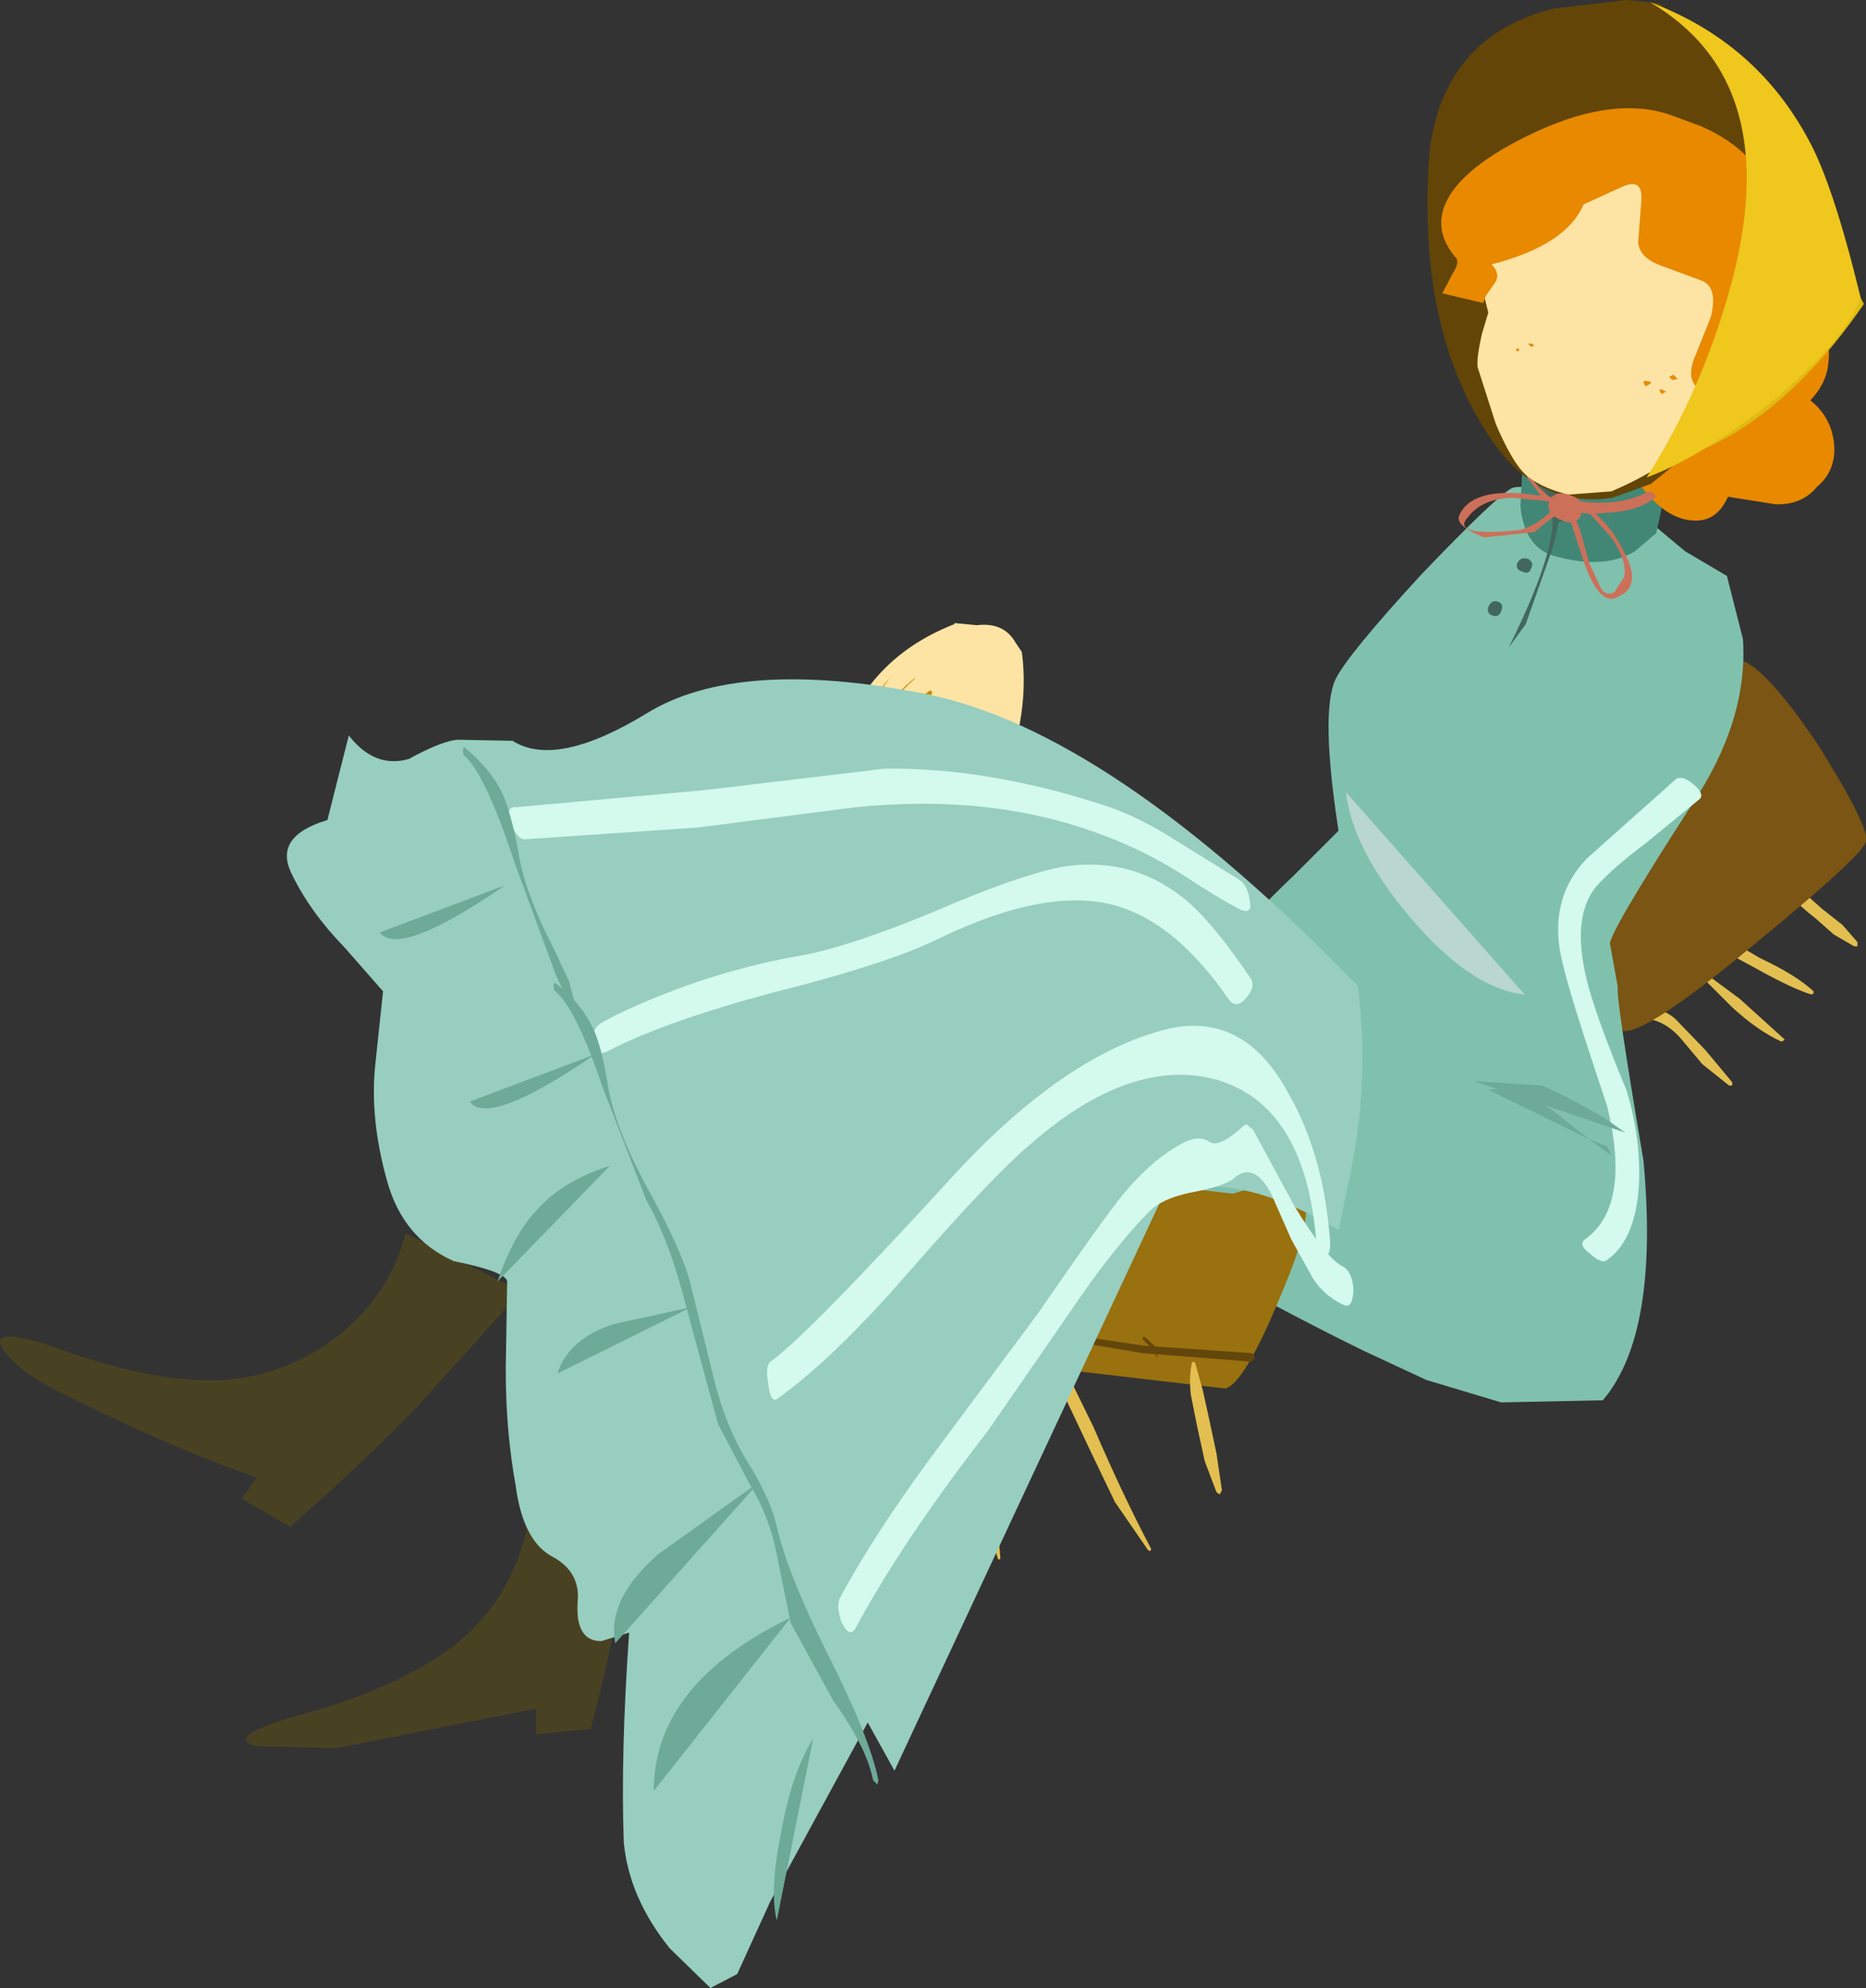 <?xml version="1.0" encoding="UTF-8" standalone="no"?>
<svg xmlns:xlink="http://www.w3.org/1999/xlink" height="92.85px" width="87.2px" xmlns="http://www.w3.org/2000/svg">
  <rect width="100%" height="100%" fill="#333333" stroke="none"/>
  <g transform="matrix(1.0, 0.0, 0.0, 1.0, 39.55, 6.7)">
    <path d="M-15.25 59.75 L-9.4 58.9 -9.2 58.6 Q-9.75 63.3 -10.25 66.2 -11.0 70.55 -11.95 74.05 L-14.5 74.3 -14.5 73.1 -23.85 74.95 -27.6 74.85 Q-29.05 74.45 -25.9 73.5 -20.95 72.2 -18.25 70.1 -15.95 68.25 -15.1 65.35 -14.25 62.45 -15.25 59.75" fill="#494222" fill-rule="evenodd" stroke="none"/>
    <path d="M-23.65 55.6 Q-21.3 53.7 -20.6 50.9 L-15.35 53.55 -15.0 53.4 -20.15 59.1 Q-23.25 62.25 -26.0 64.6 L-28.25 63.3 -27.55 62.3 Q-31.25 61.05 -36.3 58.55 -38.55 57.5 -39.35 56.4 -40.25 55.2 -37.2 56.15 -32.4 57.95 -29.0 57.75 -26.0 57.5 -23.65 55.6" fill="#494222" fill-rule="evenodd" stroke="none"/>
    <path d="M37.75 40.95 Q38.4 41.15 38.95 41.75 L40.0 43.0 41.25 44.0 41.4 44.0 41.4 43.85 40.15 42.35 38.75 40.9 Q37.75 40.0 36.25 40.75 L36.2 40.85 36.3 40.9 37.75 40.95" fill="#e2bf50" fill-rule="evenodd" stroke="none"/>
    <path d="M39.45 38.25 L39.4 38.25 39.4 38.35 41.4 40.35 Q42.6 41.45 43.7 41.95 L43.8 41.9 43.85 41.85 41.75 39.95 39.45 38.25" fill="#e2bf50" fill-rule="evenodd" stroke="none"/>
    <path d="M40.3 36.85 Q40.25 36.8 40.2 36.9 L40.2 36.95 Q40.55 37.45 41.25 37.85 L42.45 38.5 Q44.25 39.5 45.1 39.75 L45.2 39.7 45.2 39.6 Q44.4 38.85 42.7 38.05 L41.5 37.35 40.3 36.85" fill="#e2bf50" fill-rule="evenodd" stroke="none"/>
    <path d="M43.65 34.25 L43.55 34.2 43.55 34.35 Q43.95 35.15 45.3 36.2 L46.15 36.95 47.1 37.5 47.25 37.5 47.25 37.3 46.55 36.5 45.6 35.75 44.7 34.95 43.65 34.25" fill="#e2bf50" fill-rule="evenodd" stroke="none"/>
    <path d="M40.35 34.75 L40.35 34.9 41.5 35.35 42.55 35.5 42.65 35.45 42.55 35.45 41.4 35.15 40.35 34.75" fill="#63460b" fill-rule="evenodd" stroke="none"/>
    <path d="M41.7 24.1 Q42.9 24.35 45.45 28.15 47.85 32.0 47.65 32.6 47.5 33.25 42.5 37.35 37.4 41.6 36.3 41.45 35.3 41.2 33.65 39.45 L32.25 37.8 Q31.7 36.85 33.15 34.35 L34.6 32.1 40.9 26.15 Q40.95 25.5 41.7 24.1" fill="#7a5513" fill-rule="evenodd" stroke="none"/>
    <path d="M31.1 16.1 Q30.4 16.45 26.9 20.1 23.4 23.9 22.85 25.05 22.15 26.6 23.0 32.1 L20.95 34.15 Q18.8 36.2 18.35 36.95 L16.35 39.2 Q14.35 41.35 13.3 43.05 10.0 48.75 15.15 51.6 20.3 54.5 24.2 56.4 L27.1 57.75 30.6 58.8 35.35 58.7 Q38.0 55.6 37.25 47.5 35.95 39.85 36.05 39.4 L35.7 37.45 Q35.4 37.25 39.5 30.9 42.15 26.95 41.9 23.15 L41.15 20.2 39.2 19.05 37.4 17.55 34.6 16.7 Q31.65 15.85 31.1 16.1" fill="#80c1ad" fill-rule="evenodd" stroke="none"/>
    <path d="M-3.85 51.2 Q-4.1 53.55 -3.35 54.45 -2.45 55.35 7.4 56.95 L17.7 58.15 Q18.6 57.95 20.3 53.8 22.15 49.55 21.15 48.5 L18.75 48.85 18.05 49.05 5.25 47.55 1.15 47.7 Q-3.0 48.15 -3.5 49.0 L-3.85 51.2" fill="#99710e" fill-rule="evenodd" stroke="none"/>
    <path d="M2.55 55.35 L2.5 55.3 Q2.45 55.25 2.4 55.35 L1.15 59.45 Q0.6 61.95 1.25 63.65 L1.35 63.75 1.45 63.65 Q1.3 61.25 1.75 59.3 L2.25 57.35 2.55 55.35" fill="#e2bf50" fill-rule="evenodd" stroke="none"/>
    <path d="M7.15 56.4 L7.15 56.35 7.1 56.35 Q6.1 58.4 6.25 61.25 6.3 63.65 7.1 66.15 L7.2 66.1 6.8 61.3 Q6.6 58.45 7.15 56.4" fill="#e2bf50" fill-rule="evenodd" stroke="none"/>
    <path d="M8.9 55.35 L8.8 55.35 8.75 55.45 11.35 60.95 12.55 63.45 14.1 65.7 14.2 65.75 14.25 65.65 Q12.95 63.2 11.55 59.95 L10.4 57.6 8.9 55.35" fill="#e2bf50" fill-rule="evenodd" stroke="none"/>
    <path d="M16.3 56.95 L16.2 56.9 16.15 56.95 Q16.0 57.6 16.1 58.45 L16.4 59.95 16.75 61.55 17.3 63.0 17.45 63.1 17.55 62.9 17.3 61.2 16.95 59.55 16.65 58.2 16.3 56.95" fill="#e2bf50" fill-rule="evenodd" stroke="none"/>
    <path d="M-2.3 54.0 L-2.3 54.05 3.25 55.1 8.8 55.65 13.85 56.5 18.95 56.9 19.1 56.7 18.95 56.5 13.9 56.15 8.85 55.4 3.25 54.85 -2.3 54.0" fill="#63460b" fill-rule="evenodd" stroke="none"/>
    <path d="M5.45 55.7 L5.55 55.75 5.6 55.65 5.1 54.6 4.75 53.55 4.7 53.55 4.65 53.6 Q4.6 54.35 5.45 55.7" fill="#63460b" fill-rule="evenodd" stroke="none"/>
    <path d="M14.55 56.75 L14.4 56.15 13.95 55.75 13.85 55.75 13.85 55.85 14.25 56.25 14.55 56.75" fill="#63460b" fill-rule="evenodd" stroke="none"/>
    <path d="M5.05 22.4 L6.1 22.5 Q7.35 22.35 7.9 23.3 L8.2 23.75 Q8.5 25.95 7.8 28.4 7.25 30.4 5.45 30.4 4.8 30.4 5.1 29.8 5.9 28.25 5.7 26.55 L2.15 29.55 0.65 31.0 Q0.4 31.2 -0.7 29.8 L-0.7 29.5 Q0.3 24.3 5.05 22.45 L5.05 22.4" fill="#fde4a4" fill-rule="evenodd" stroke="none"/>
    <path d="M3.9 25.55 Q4.25 25.6 3.5 26.2 1.25 28.0 0.55 30.65 1.15 27.85 3.5 25.85 L3.9 25.55" fill="#c88c02" fill-rule="evenodd" stroke="none"/>
    <path d="M3.25 24.95 Q0.85 27.1 0.0 30.25 0.6 27.15 3.15 25.0 L3.25 24.95" fill="#c88c02" fill-rule="evenodd" stroke="none"/>
    <path d="M1.9 25.1 L2.0 25.0 Q0.3 27.35 -0.55 30.15 L-0.6 30.2 Q0.0 27.45 1.9 25.1" fill="#c88c02" fill-rule="evenodd" stroke="none"/>
    <path d="M23.45 48.6 L23.0 50.75 Q17.85 47.7 14.75 49.25 L2.25 76.0 1.0 73.75 -3.55 82.1 -5.1 85.5 -6.35 86.15 -8.25 84.3 Q-10.15 81.95 -10.4 79.35 -10.55 75.25 -10.15 69.55 L-11.45 69.95 Q-12.7 69.95 -12.55 68.05 -12.45 66.75 -13.65 66.05 -15.1 65.35 -15.45 62.7 -16.0 59.65 -15.9 56.3 L-15.85 53.15 Q-15.9 52.7 -18.35 52.2 -20.7 51.15 -21.45 48.5 -22.3 45.5 -22.0 42.9 L-21.65 39.6 -23.45 37.55 Q-25.1 35.85 -25.95 34.05 -26.75 32.35 -24.25 31.6 L-23.25 27.65 Q-22.05 29.2 -20.45 28.75 -18.8 27.85 -18.1 27.85 L-15.6 27.9 Q-13.55 29.2 -9.3 26.6 -5.05 24.0 3.65 25.7 12.3 27.4 23.9 39.35 24.5 43.95 23.45 48.6" fill="#97cebf" fill-rule="evenodd" stroke="none"/>
    <path d="M23.25 54.25 Q23.65 54.45 23.7 53.55 23.65 52.7 23.2 52.45 22.45 52.1 20.95 49.65 L19.0 46.05 18.8 45.9 Q18.7 45.75 18.55 45.9 17.45 46.9 17.0 46.65 16.5 46.3 15.8 46.65 14.4 47.35 13.0 49.0 12.05 50.15 8.95 54.65 L4.15 61.1 Q1.3 64.95 -0.25 67.85 -0.5 68.2 -0.25 69.0 0.1 69.8 0.4 69.4 2.6 65.3 6.6 60.15 L10.3 54.8 Q12.55 51.45 14.3 49.75 14.95 49.2 16.35 48.95 17.8 48.65 18.15 48.3 19.05 47.55 19.85 49.05 L20.8 51.2 21.8 53.0 Q22.35 53.85 23.25 54.25" fill="#d4f9ed" fill-rule="evenodd" stroke="none"/>
    <path d="M39.9 30.6 Q40.1 30.35 39.55 29.9 39.0 29.45 38.7 29.75 L34.6 33.4 Q32.7 35.4 33.5 38.4 33.85 39.9 35.55 44.95 36.7 49.65 34.5 51.2 34.2 51.45 34.75 51.85 35.3 52.35 35.55 52.15 36.95 51.15 37.05 48.4 37.1 46.3 36.45 44.2 35.2 41.2 34.7 39.45 33.8 36.2 35.05 34.7 35.8 33.85 37.4 32.65 L39.9 30.6" fill="#d4f9ed" fill-rule="evenodd" stroke="none"/>
    <path d="M20.65 44.35 Q18.6 40.55 15.05 41.35 10.3 42.5 5.1 48.1 -1.85 55.7 -3.55 56.9 -3.8 57.1 -3.65 57.95 -3.55 58.8 -3.25 58.65 -0.65 56.8 2.8 52.85 6.85 48.2 8.65 46.7 13.25 42.7 17.2 43.7 21.4 44.85 21.95 51.15 21.95 52.0 22.35 52.0 22.65 51.95 22.6 51.2 22.3 47.2 20.65 44.35" fill="#d4f9ed" fill-rule="evenodd" stroke="none"/>
    <path d="M17.85 39.95 Q18.2 40.45 18.65 39.95 19.15 39.4 18.9 39.0 17.0 36.2 15.7 35.2 13.2 33.25 10.0 33.8 7.85 34.25 4.05 35.9 0.3 37.45 -1.95 37.9 -6.45 38.65 -10.75 40.7 L-11.5 41.1 Q-11.9 41.4 -11.9 42.05 -11.85 42.7 -11.15 42.4 -8.6 41.05 -3.4 39.65 2.0 38.3 4.4 37.1 9.4 34.7 12.6 35.6 15.4 36.4 17.85 39.95" fill="#d4f9ed" fill-rule="evenodd" stroke="none"/>
    <path d="M18.45 35.8 Q17.45 35.3 15.55 34.05 13.85 33.0 12.1 32.35 6.95 30.35 0.45 31.0 L-6.95 31.95 -15.0 32.5 Q-15.35 32.55 -15.7 31.7 -15.95 30.95 -15.4 31.0 L-6.6 30.2 1.8 29.2 Q6.5 29.15 11.7 30.8 13.4 31.3 15.15 32.4 L18.3 34.35 Q18.75 34.6 18.85 35.35 19.0 36.0 18.45 35.8" fill="#d4f9ed" fill-rule="evenodd" stroke="none"/>
    <path d="M35.4 45.5 Q33.4 44.35 32.5 44.0 L29.35 43.8 36.4 46.2 35.4 45.5" fill="#6daa97" fill-rule="evenodd" stroke="none"/>
    <path d="M34.7 46.5 L33.05 45.2 Q31.35 44.0 30.0 44.2 L34.7 46.5 35.8 47.3 35.55 46.85 34.7 46.5" fill="#6daa97" fill-rule="evenodd" stroke="none"/>
    <path d="M23.35 30.3 Q23.65 32.95 26.35 36.15 29.2 39.5 31.7 39.75 L23.35 30.3" fill="#b9d6d0" fill-rule="evenodd" stroke="none"/>
    <path d="M32.1 17.95 L35.05 18.3 36.95 14.3 32.25 14.7 32.1 17.95" fill="#eac778" fill-rule="evenodd" stroke="none"/>
    <path d="M31.5 16.95 Q31.7 18.95 33.2 19.3 35.45 19.9 36.85 19.05 L37.85 18.2 38.15 16.8 38.35 15.4 Q34.4 14.95 33.2 17.65 33.45 15.7 32.6 15.15 L31.6 15.0 31.5 16.95" fill="#428775" fill-rule="evenodd" stroke="none"/>
    <path d="M32.95 16.0 L32.05 15.55 31.9 15.6 32.1 15.65 32.85 16.85 Q33.55 18.3 30.95 23.55 L31.75 22.45 32.9 19.2 Q33.7 16.85 32.95 16.0" fill="#42685e" fill-rule="evenodd" stroke="none"/>
    <path d="M31.6 20.0 Q31.9 20.15 32.0 19.85 32.15 19.55 31.85 19.4 31.5 19.3 31.35 19.6 31.25 19.9 31.6 20.0" fill="#42685e" fill-rule="evenodd" stroke="none"/>
    <path d="M30.2 22.05 Q30.5 22.15 30.6 21.85 30.75 21.5 30.45 21.4 30.15 21.3 30.0 21.65 29.9 21.95 30.2 22.05" fill="#42685e" fill-rule="evenodd" stroke="none"/>
    <path d="M37.5 16.45 Q38.45 17.5 39.45 17.6 40.65 17.75 41.2 16.5 L43.4 16.85 Q44.65 16.9 45.35 16.05 46.3 15.25 46.15 13.95 46.0 12.75 45.05 12.0 45.85 11.15 45.9 10.15 46.05 8.85 45.0 8.6 41.35 10.45 37.75 12.35 35.1 13.75 37.5 16.45" fill="#e88900" fill-rule="evenodd" stroke="none"/>
    <path d="M43.85 2.95 Q40.95 0.15 38.6 -1.3 L36.2 15.15 Q38.85 15.1 41.55 13.5 44.8 11.5 47.55 7.5 46.75 5.85 43.85 2.95" fill="#e0bb12" fill-rule="evenodd" stroke="none"/>
    <path d="M29.25 12.35 Q30.5 14.7 31.85 15.65 33.6 16.9 35.8 16.55 L37.6 15.9 Q44.0 10.8 45.5 6.65 46.55 3.55 45.0 0.35 43.65 -2.4 40.7 -4.75 L37.95 -6.55 36.45 -6.7 33.05 -6.3 Q27.9 -5.0 27.25 0.4 26.7 7.5 29.25 12.35" fill="#634508" fill-rule="evenodd" stroke="none"/>
    <path d="M31.4 9.0 L32.55 6.9 29.85 6.35 Q29.55 6.65 29.75 7.05 L31.4 9.0" fill="#e88900" fill-rule="evenodd" stroke="none"/>
    <path d="M33.2 17.75 L34.75 16.95 Q33.7 16.95 33.2 17.75" fill="#42685e" fill-rule="evenodd" stroke="none"/>
    <path d="M32.85 16.5 L32.3 16.0 Q31.6 15.1 32.2 14.25 L31.95 14.0 Q31.4 14.65 31.85 15.65 L32.45 16.45 31.6 16.35 Q29.2 16.15 28.65 17.35 28.4 17.85 29.8 18.4 L32.15 18.15 Q33.65 16.9 33.7 17.2 L34.5 19.65 Q35.25 21.7 36.1 21.15 37.25 20.65 36.25 18.9 35.7 17.85 35.0 17.3 L35.5 17.25 Q37.0 17.2 37.85 16.5 L37.75 16.35 37.5 16.25 Q36.3 16.9 34.6 16.75 L32.85 16.5 M33.95 17.2 L34.75 17.3 35.75 18.4 Q36.5 19.5 36.35 20.25 L35.9 20.95 Q35.45 21.2 35.2 20.65 L34.7 19.55 34.3 18.1 33.95 17.2 M33.05 16.9 L33.15 16.95 Q32.4 17.8 31.5 18.05 28.2 18.4 29.05 17.45 29.7 16.6 31.1 16.55 L32.75 16.7 33.05 16.9" fill="#cc705a" fill-rule="evenodd" stroke="none"/>
    <path d="M33.45 17.6 Q34.15 17.9 34.35 17.3 34.6 16.75 33.9 16.45 33.1 16.15 32.85 16.7 32.65 17.3 33.45 17.6" fill="#cc705a" fill-rule="evenodd" stroke="none"/>
    <path d="M30.65 2.45 Q29.45 3.65 29.4 5.5 L30.0 7.9 29.7 8.9 Q29.45 10.0 29.5 10.45 L30.35 13.1 Q31.2 15.1 31.9 15.6 32.65 16.15 33.75 16.4 L35.75 16.25 Q39.9 14.5 41.0 11.65 42.4 8.2 42.1 5.2 41.75 0.6 37.2 -0.9 35.35 -1.15 32.8 0.65 L30.65 2.45" fill="#fde4a4" fill-rule="evenodd" stroke="none"/>
    <path d="M34.45 2.85 L36.2 2.05 Q37.25 1.55 37.15 2.7 L37.0 4.65 Q37.1 5.35 38.05 5.7 L39.95 6.4 Q40.75 6.7 40.4 8.1 L39.7 9.85 Q38.9 11.65 40.95 11.75 45.1 4.55 42.4 0.95 41.45 -0.15 39.95 -0.8 L38.6 -1.3 Q36.0 -2.25 32.35 -0.6 29.4 0.75 28.35 2.2 27.2 3.8 28.45 5.3 28.7 5.5 28.35 6.05 L27.85 7.0 29.75 7.45 29.9 7.1 30.35 6.45 Q30.55 6.05 30.15 5.65 33.65 4.75 34.45 2.85" fill="#e88900" fill-rule="evenodd" stroke="none"/>
    <path d="M35.25 10.25 L35.85 10.65 Q36.5 10.8 36.75 10.25 L35.25 10.25" fill="#fde4a4" fill-rule="evenodd" stroke="none"/>
    <path d="M38.6 11.05 L38.85 11.0 38.65 10.8 38.45 10.9 38.6 11.05" fill="#e58b0a" fill-rule="evenodd" stroke="none"/>
    <path d="M37.35 11.35 L37.6 11.2 Q37.6 11.1 37.4 11.1 37.25 11.05 37.25 11.15 L37.35 11.35" fill="#e58b0a" fill-rule="evenodd" stroke="none"/>
    <path d="M38.1 11.7 L38.3 11.6 38.15 11.5 Q38.0 11.45 38.0 11.55 L38.1 11.7" fill="#e58b0a" fill-rule="evenodd" stroke="none"/>
    <path d="M31.3 9.7 L31.45 9.7 31.4 9.55 31.3 9.6 31.3 9.7" fill="#e58b0a" fill-rule="evenodd" stroke="none"/>
    <path d="M35.95 7.6 Q35.0 8.05 34.7 8.85 L37.7 7.45 35.95 7.6" fill="#fde4a4" fill-rule="evenodd" stroke="none"/>
    <path d="M41.3 6.75 Q39.95 11.6 37.4 15.6 39.85 14.7 43.2 12.1 46.8 9.1 47.4 7.2 46.1 1.85 44.95 -0.2 42.5 -4.75 37.55 -6.6 43.95 -2.85 41.3 6.75" fill="#efc71d" fill-rule="evenodd" stroke="none"/>
    <path d="M-4.45 61.85 Q-5.6 60.1 -6.2 57.65 L-7.3 53.2 Q-7.7 51.65 -9.4 48.6 -10.85 45.85 -11.15 43.95 -11.45 42.1 -11.85 41.3 -12.4 40.15 -13.55 39.25 -13.75 39.1 -13.65 39.55 -12.65 40.35 -11.4 44.05 L-9.35 49.35 Q-8.25 51.25 -7.45 54.45 L-6.0 59.8 -4.5 62.65 Q-3.55 64.2 -3.2 66.15 L-2.6 69.1 -0.6 72.75 Q0.95 74.9 1.25 76.45 L1.45 76.65 1.5 76.45 Q1.1 74.45 -0.85 70.6 -2.75 66.8 -3.25 64.6 -3.5 63.45 -4.45 61.85" fill="#6daa97" fill-rule="evenodd" stroke="none"/>
    <path d="M-9.0 76.95 L-2.6 68.85 Q-9.0 71.95 -9.0 76.95" fill="#6daa97" fill-rule="evenodd" stroke="none"/>
    <path d="M-10.8 70.05 L-4.05 62.5 -8.8 65.9 Q-11.2 68.0 -10.8 70.05" fill="#6daa97" fill-rule="evenodd" stroke="none"/>
    <path d="M-10.9 55.15 Q-13.0 55.85 -13.5 57.45 L-7.25 54.35 -10.9 55.15" fill="#6daa97" fill-rule="evenodd" stroke="none"/>
    <path d="M-17.6 44.75 Q-16.7 45.95 -11.75 42.55 L-17.6 44.75" fill="#6daa97" fill-rule="evenodd" stroke="none"/>
    <path d="M-1.55 74.5 Q-2.55 76.1 -3.05 78.9 -3.6 81.6 -3.25 83.0 L-1.55 74.5" fill="#6daa97" fill-rule="evenodd" stroke="none"/>
    <path d="M-14.45 49.8 Q-15.55 50.95 -16.3 53.15 L-11.05 47.75 Q-13.25 48.45 -14.45 49.8" fill="#6daa97" fill-rule="evenodd" stroke="none"/>
    <path d="M-21.8 36.85 Q-20.9 38.05 -15.95 34.65 L-21.8 36.85" fill="#6daa97" fill-rule="evenodd" stroke="none"/>
    <path d="M-17.8 28.25 Q-17.95 28.05 -17.9 28.55 -16.9 29.35 -15.5 33.6 L-13.55 38.9 -12.4 41.3 -12.95 39.15 -13.65 37.65 Q-15.1 34.85 -15.35 32.95 -15.7 31.15 -16.1 30.3 -16.65 29.2 -17.8 28.25" fill="#6daa97" fill-rule="evenodd" stroke="none"/>
    <path d="M32.0 9.5 L32.15 9.45 32.05 9.35 31.85 9.35 32.0 9.5" fill="#e58b0a" fill-rule="evenodd" stroke="none"/>
  </g>
</svg>
